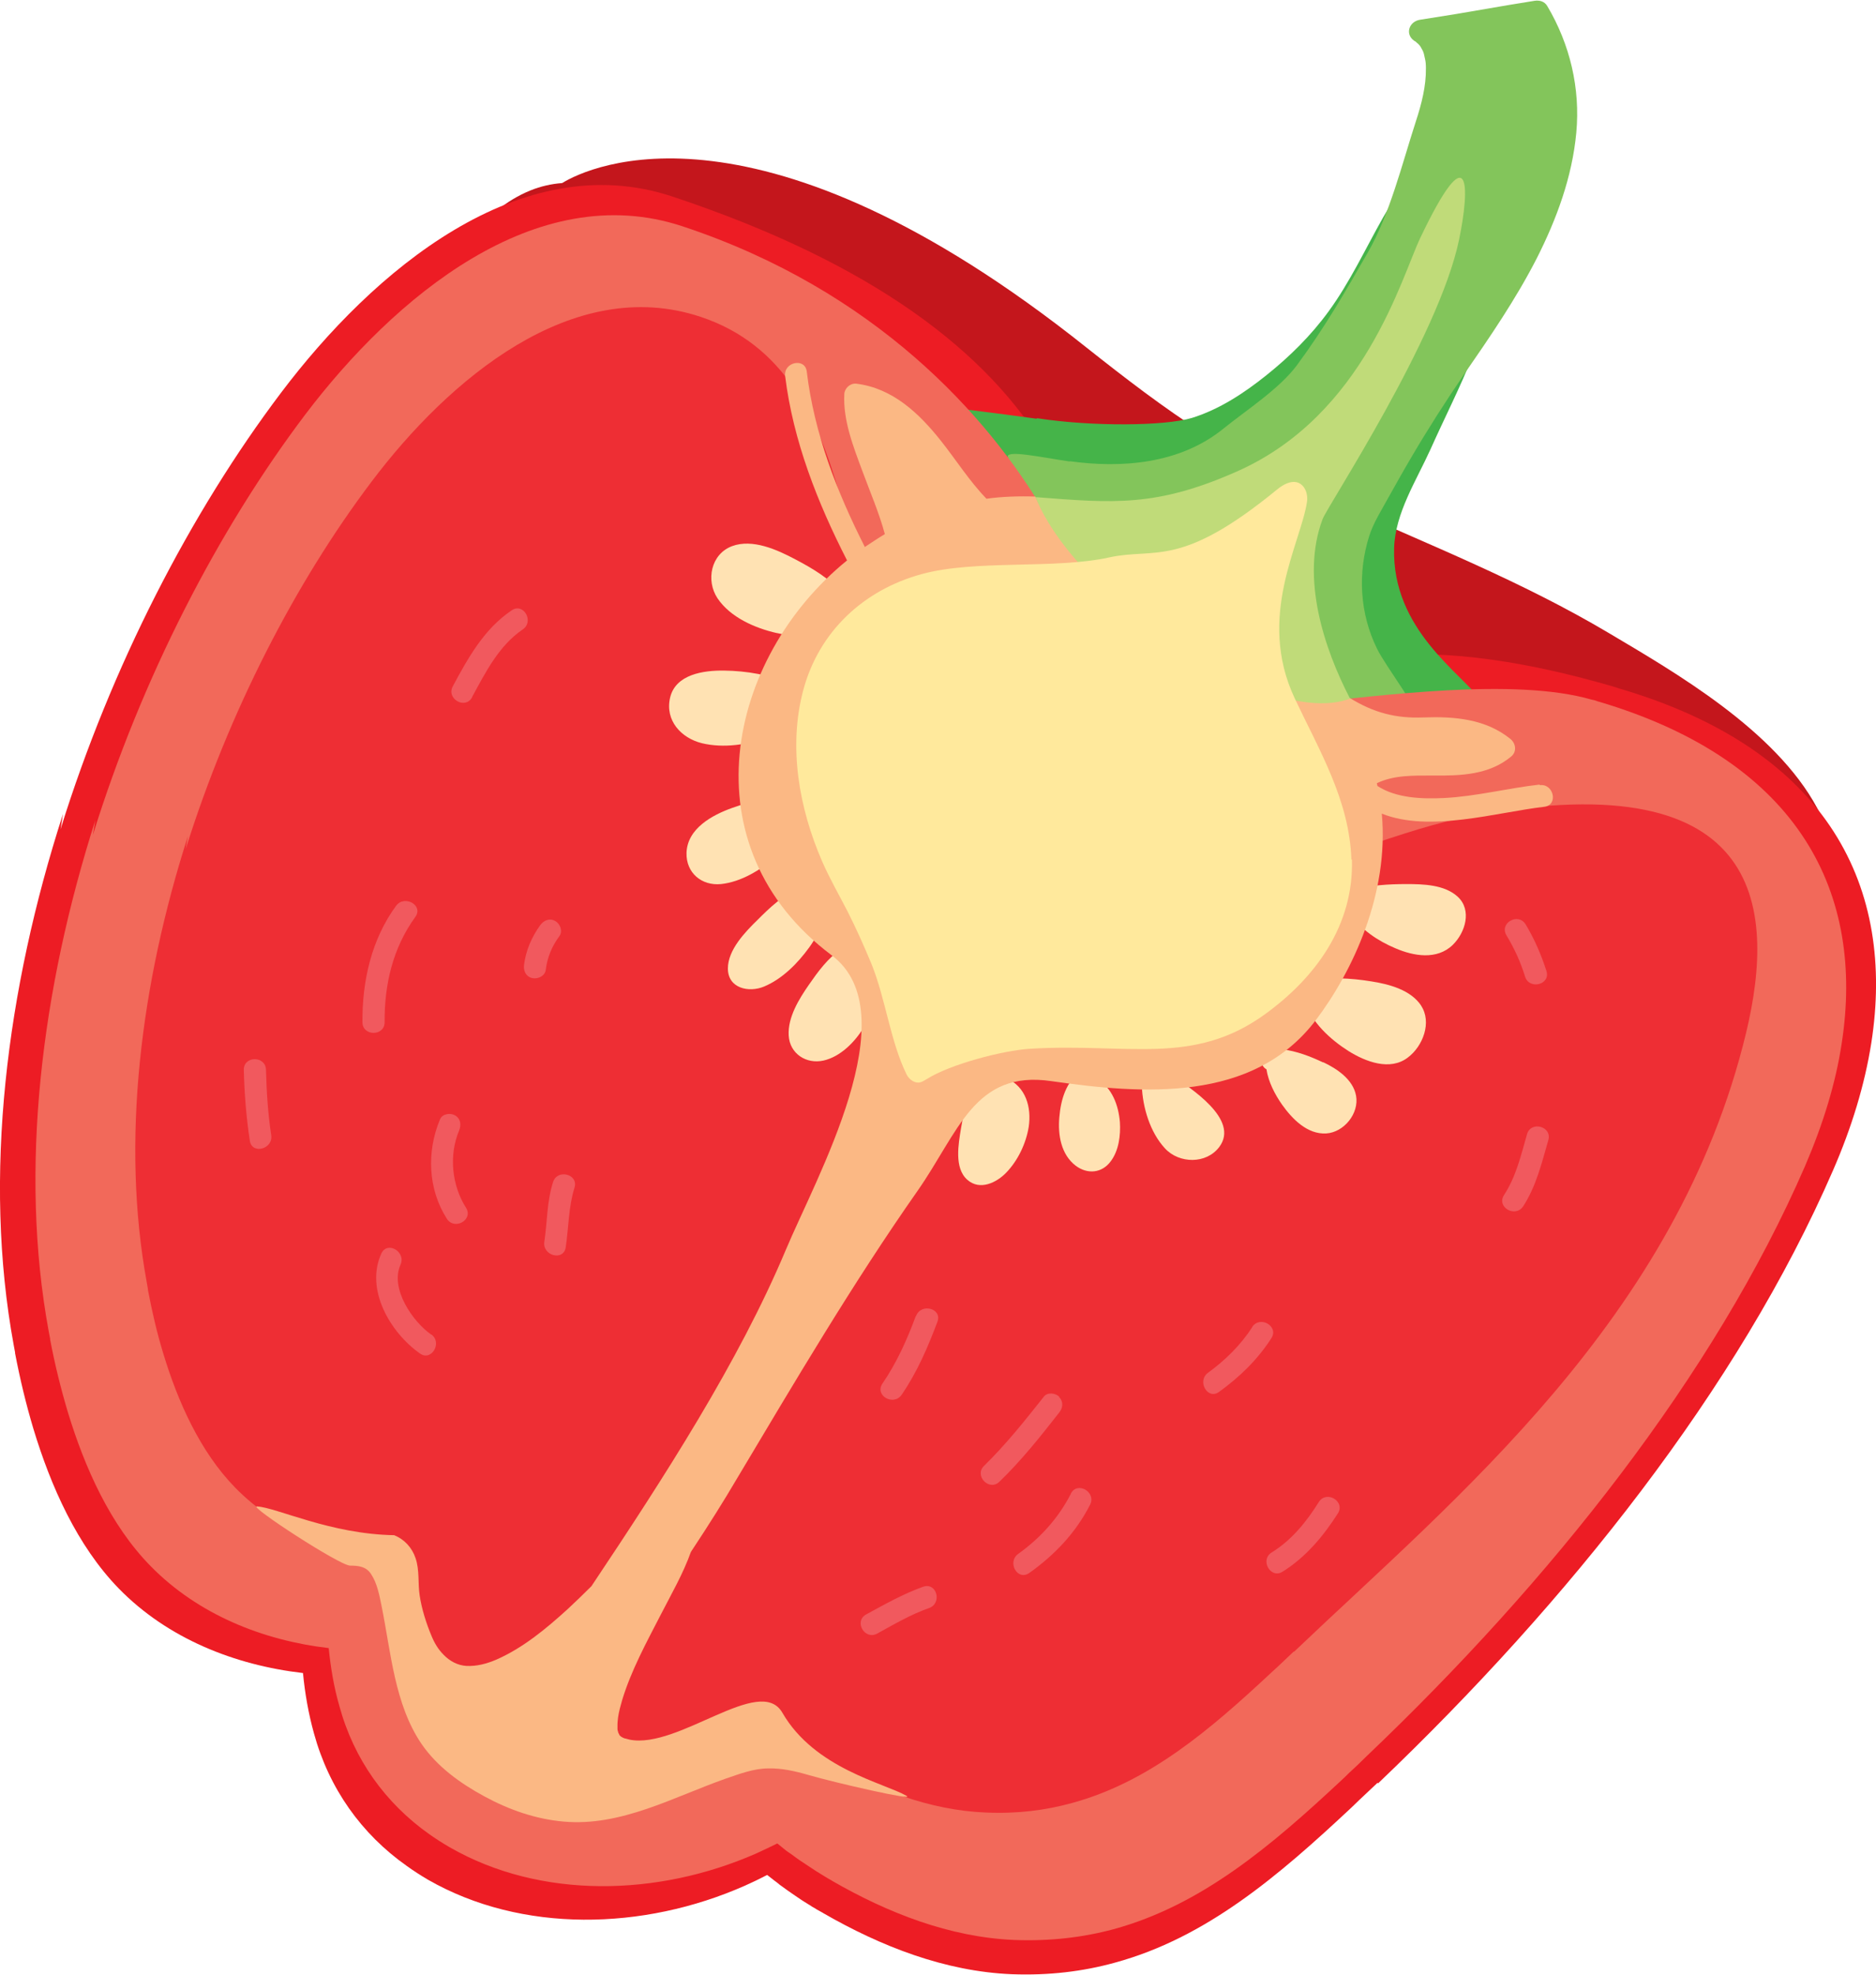 <?xml version="1.0" encoding="UTF-8"?><svg id="Layer_2" xmlns="http://www.w3.org/2000/svg" viewBox="0 0 68.48 72.07"><defs><style>.cls-1{fill:#f1595e;}.cls-2{fill:#ee2e34;}.cls-3{fill:#f2695a;}.cls-4{fill:#ffe2b3;}.cls-5{fill:#ffe99c;}.cls-6{fill:#ed1c24;}.cls-7{fill:#fbb884;}.cls-8{fill:#83c55b;}.cls-9{fill:#c4161c;}.cls-10{fill:#c0db79;}.cls-11{fill:#45b449;}</style></defs><g id="GRAFICA"><path class="cls-9" d="m66.58,34.99c.57-2.01.99-3.22-.25-5.51-1.53-2.84-5.16-4.93-7.62-6.39-3.15-1.87-6.52-3.2-9.82-4.68-1.69-.76-3.33-1.57-4.91-2.57-1.51-.96-2.92-2.05-4.31-3.15C27.72,3.16,21.53,6.06,20.52,6.68c-.4.03-.79.12-1.16.27-.89.36-1.57.98-2.17,1.64-1.14,1.23-1.94,2.71-2.7,4.2-.86,1.67-1.02,3.61-.27,5.67.73,2.01,2.13,3.89,3.69,5.59,1.6,1.74,3.41,3.31,5.24,4.84,1.64,1.36,3.31,2.68,5.02,3.96,3.81,2.84,7.82,5.47,12.06,7.59,4.04,2.02,8.38,3.54,12.59,3.74,2.05.1,4.02-.16,5.78-.78,1.9-.67,3.46-1.76,4.75-3.11,1.44-1.5,2.66-3.26,3.25-5.3Z"/><path class="cls-6" d="m50.3,65.08c6.96-6.64,13.16-14.43,16.61-22.37.68-1.56,1.16-3.13,1.4-4.66.87-5.59-1.48-10.65-9.18-12.92-.02,0-.04-.01-.06-.02-.06-.02-.13-.04-.19-.06,0,0,0,0,0,0-2.93-.85-5.91-1.38-8.72-1.11-.32-.26-.65-.52-.97-.76-4.09-3.06-7.7-5.31-10.94-6.65-2.16-3.7-6.43-6.94-13.71-9.36-5.55-1.84-10.93,2.72-14.28,7.16-3.3,4.37-6.2,9.98-8.05,15.93.03-.19.06-.37.09-.56C.23,36.11-.63,42.94.5,49.08c.02.09.03.18.05.27,0,.01,0,.02,0,.03.18.94.4,1.86.67,2.76.63,2.08,1.59,4.26,3.12,5.83,1.78,1.82,4.22,2.79,6.72,3.08.07.74.2,1.48.4,2.2.55,2.01,1.73,3.67,3.39,4.84.25.18.5.34.77.5,3.42,1.96,7.86,1.86,11.57.22.27-.12.54-.25.81-.39,0,0,.01,0,.02.01.08.06.15.12.23.18,0,0,0,0,0,0,.08.06.16.12.23.18,0,0,.02.01.03.02.16.12.32.23.48.34.01,0,.02.01.03.02.07.05.15.1.22.15.01,0,.02.01.03.02.08.05.16.1.24.15.02.01.03.02.05.03.06.04.12.08.18.11.03.02.05.03.08.05.06.03.12.07.18.1.02.01.04.02.05.03,2.1,1.21,4.44,2.13,6.89,2.23,1.35.05,2.59-.1,3.75-.42,3.35-.91,5.99-3.18,8.64-5.66.09-.09.19-.18.28-.27.23-.21.45-.43.68-.64Z"/><path class="cls-11" d="m37.85,15.26c1.99.31,4.67.29,5.66-.01,1-.31,1.91-.91,2.72-1.56.85-.68,1.63-1.45,2.27-2.33.78-1.07,1.34-2.28,1.99-3.43.29-.51.61-.98.92-1.47.24-.39.47-.79.74-1.16.44-.58,1.29-1.35,2.05-.81.63.45.66,1.42.69,2.12.04.99,0,1.98-.17,2.96-.2,1.17-.52,2.31-.96,3.41-.46,1.16-1.03,2.27-1.54,3.41-.52,1.15-1.29,2.33-1.33,3.6-.09,2.99,2.48,4.59,3.18,5.58.21.29-.09,1.24-.48,1.05-1.13-.54-2.98.24-4.11-.3-1.14-.55-1.18-2.97-2.04-3.84-.89-.91-2.06-1.63-3.18-2.22-1.15-.61-2.38-1.04-3.63-1.41-.9-.26-1.85-.51-2.59-1.1-.5-.4-2.58-2.14-2.71-2.8,0,0,1.82.23,2.51.33Z"/><path class="cls-8" d="m39.05,16.83c1.87.26,4.01.11,5.61-1.19.84-.68,2.04-1.45,2.68-2.31,1.01-1.37,1.73-2.62,2.58-4.1.81-1.4,1.26-3.25,1.76-4.79.21-.64.38-1.3.37-1.95,0-.15-.01-.25-.03-.33-.01-.06-.03-.12-.04-.18,0-.02-.04-.12-.04-.12-.02-.04-.04-.07-.06-.11-.02-.04-.04-.07-.05-.08-.03-.04-.07-.08-.11-.11-.03-.02-.04-.04-.04-.04,0,0,0,0-.04-.02-.37-.24-.21-.72.2-.78.44-.07.88-.14,1.32-.21.65-.11,1.29-.22,1.93-.33.31-.05.62-.1.92-.15.19-.03.37.02.47.19.83,1.4,1.21,3,1.06,4.62-.15,1.62-.72,3.16-1.45,4.6-.76,1.48-1.7,2.85-2.64,4.21-.67.98-1.31,1.98-1.91,3-.29.49-.57.99-.85,1.49-.25.46-.55.92-.71,1.42-.43,1.37-.34,2.83.28,4.1.35.72,1.72,2.44,1.25,2.33-1.76-.4-2.48-.2-3.09-.49-1.02-.5-10.48-6.23-10.58-6.31-.57-.44-.7-1.86-1.04-2.48-.18-.33,1.21-.02,2.25.13Z"/><path class="cls-3" d="m49.89,64.08c6.7-6.38,12.68-13.88,16-21.53.65-1.51,1.12-3.02,1.34-4.49.83-5.38-1.45-10.26-8.88-12.46-.02,0-.04-.01-.06-.02-.06-.02-.12-.04-.19-.05,0,0,0,0,0,0-2.83-.82-7.75-.13-10.46.13-.31-.25-5.29-8.71-9.49-6.93-2.09-3.56-6.2-8.14-13.23-10.47-5.36-1.78-10.55,2.61-13.78,6.87-3.18,4.21-5.97,9.61-7.75,15.34.03-.18.06-.36.09-.54-1.97,6.17-2.79,12.75-1.7,18.66.02.09.03.17.05.26,0,.01,0,.02,0,.03.17.9.39,1.79.65,2.66.61,2,1.54,4.11,3.03,5.62,1.72,1.75,4.08,2.7,6.49,2.98.07.72.19,1.43.39,2.12.53,1.94,1.68,3.54,3.28,4.67.24.17.49.33.75.48,3.31,1.9,7.59,1.8,11.17.23.26-.12.52-.24.78-.37,0,0,.01,0,.02.01.07.06.15.12.22.18,0,0,0,0,0,0,.07.06.15.12.23.17,0,0,.02.01.03.02.15.11.31.23.47.33,0,0,.02.01.03.02.07.05.14.09.21.14.01,0,.02.01.03.02.08.05.15.1.23.15.02,0,.03.02.05.03.06.04.12.07.18.11.03.02.05.03.08.05.06.03.11.07.17.1.02,0,.03.02.05.03,2.03,1.17,4.29,2.06,6.65,2.16,1.3.05,2.5-.09,3.62-.39,3.23-.88,5.78-3.06,8.33-5.44.09-.08.18-.17.27-.26.22-.2.44-.41.65-.62Z"/><path class="cls-2" d="m47.24,60.27c5.85-5.58,13.99-12.15,16.5-22.59,1.11-4.63.64-10.04-10.46-7.81-2.51.51-6.06,2.18-7.99,2.11-.27-.22-8.37-7.72-12.04-6.16-2.78-3.64-1.56-12.23-7.68-14.26-4.67-1.55-9.2,2.29-12.01,6.02-2.78,3.68-5.21,8.4-6.78,13.4.03-.16.05-.31.08-.47-1.73,5.39-2.45,11.14-1.5,16.3.01.08.03.15.04.23,0,0,0,.02,0,.03.15.79.33,1.57.56,2.32.53,1.75,1.34,3.58,2.63,4.9,1.5,1.53,3.55,2.35,5.65,2.59.06.63.17,1.25.33,1.85.46,1.69,1.46,3.09,2.85,4.07.21.15.42.29.65.42,2.88,1.65,6.61,1.56,9.73.19.23-.1.46-.21.68-.33,0,0,0,0,.01.01.06.05.13.1.19.15,0,0,0,0,0,0,.07.05.13.1.2.15,0,0,.02.01.02.02.13.1.27.2.41.29,0,0,.02.01.03.02.06.04.12.08.18.12,0,0,.02.01.03.02.07.04.13.09.2.13.01,0,.03.02.04.03.05.03.1.06.15.09.02.01.05.03.07.04.05.03.1.06.15.09.01,0,.03.02.04.03,1.77,1.02,3.74,1.79,5.79,1.87,1.14.05,2.18-.08,3.15-.35,2.82-.77,5.04-2.68,7.27-4.76.08-.07.16-.15.24-.22.19-.18.38-.36.57-.54Z"/><path class="cls-4" d="m28.36,23.1c.84.19,1.98.24,2.53-.55.08-.11.07-.29,0-.4-.02-.03-.04-.07-.07-.1.03-.12.02-.25-.07-.38-.42-.54-1.13-.95-1.72-1.26-.66-.35-1.56-.76-2.31-.48-.77.29-.96,1.25-.53,1.9.47.7,1.37,1.09,2.16,1.27Z"/><path class="cls-4" d="m28.06,26.89c.37-.15.76-.35,1-.69.18-.26.11-.49-.06-.71.11-.17.09-.41-.14-.52-.74-.35-1.62-.49-2.43-.5-.74-.01-1.77.13-1.97.99-.19.83.4,1.47,1.16,1.66.79.19,1.69.06,2.44-.23Z"/><path class="cls-4" d="m29.06,29.09c-.77-.04-1.61.13-2.33.39-.73.26-1.64.75-1.67,1.64-.02.73.55,1.21,1.26,1.14.74-.08,1.43-.51,1.99-.98.41-.34.91-.86.92-1.42.33-.14.27-.75-.18-.78Z"/><path class="cls-4" d="m29.81,32.48c-.14-.17-.32-.17-.46-.08-.04,0-.08,0-.12.02-.6.18-1.15.72-1.58,1.15-.45.44-1.08,1.09-1.08,1.77,0,.73.77.89,1.32.66.67-.28,1.23-.85,1.65-1.43.43-.59.79-1.45.26-2.09Z"/><path class="cls-4" d="m31.51,35.52c-.13-.13-.3-.14-.43-.08l-.02-.06s.04-.03.05-.04c.44-.27.05-.97-.4-.7-.48.3-.86.83-1.18,1.29-.36.52-.78,1.19-.74,1.86.04.66.64,1.05,1.27.91.62-.14,1.15-.68,1.47-1.21.36-.59.55-1.42-.01-1.96Z"/><path class="cls-4" d="m36.73,39.34c-.14-.06-.27-.04-.38.02.05-.43-.65-.58-.8-.12-.21.63-.36,1.28-.47,1.93-.09.56-.26,1.45.23,1.88.46.41,1.08.1,1.43-.27.42-.44.71-1.05.81-1.65.11-.72-.1-1.48-.82-1.79Z"/><path class="cls-4" d="m40.04,39.37c-.06-.24-.31-.42-.58-.26-.55.33-.74,1.05-.79,1.65-.06.65.06,1.37.6,1.78.43.32.96.27,1.28-.17.29-.39.36-.94.33-1.42-.05-.61-.28-1.26-.84-1.58Z"/><path class="cls-4" d="m42.78,39.24c-.18-.13-.36-.07-.47.06-.24-.15-.64-.05-.63.32.03.79.3,1.7.85,2.29.51.55,1.5.58,1.98-.06.75-1.01-1.07-2.15-1.73-2.61Z"/><path class="cls-4" d="m48.3,38.77c-.46-.22-.98-.42-1.5-.48-.13-.08-.3-.09-.42-.02-.4.04-.45.59-.15.75.07.46.31.92.57,1.29.37.52.92,1.09,1.61,1.05.65-.04,1.21-.73,1.09-1.38-.11-.59-.69-.98-1.2-1.22Z"/><path class="cls-4" d="m51.88,36.7c-.38-.58-1.18-.79-1.83-.89-.74-.12-1.56-.17-2.29,0-.37.09-.36.53-.13.71,0,.01,0,.02,0,.03.25.76.93,1.38,1.59,1.8.62.39,1.52.74,2.17.24.55-.41.89-1.29.48-1.9Z"/><path class="cls-4" d="m49.24,33.21s.03.08.05.12c.36.58,1.02,1.01,1.64,1.27.67.29,1.52.44,2.1-.12.46-.45.71-1.27.18-1.76-.48-.44-1.26-.46-1.87-.46-.64,0-1.34.04-1.96.22-.36.1-.35.54-.13.72Z"/><path class="cls-1" d="m38.67,50.97c-.14-.14-.44-.18-.57,0-.69.87-1.38,1.74-2.18,2.52-.37.36.19.94.56.58.8-.77,1.49-1.64,2.18-2.52.14-.17.17-.4,0-.57Z"/><path class="cls-1" d="m39.09,54.51c-.46.89-1.11,1.61-1.92,2.19-.42.3-.03,1,.4.7.93-.66,1.7-1.47,2.22-2.49.24-.46-.46-.87-.7-.41Z"/><path class="cls-1" d="m33.7,57.9c-.73.26-1.4.64-2.08,1.01-.46.25-.06.95.4.7.62-.34,1.23-.7,1.89-.93.49-.17.29-.95-.21-.78Z"/><path class="cls-1" d="m45.71,48.43c-.42.65-.99,1.21-1.61,1.66-.42.3-.02,1.01.4.7.75-.54,1.41-1.18,1.91-1.96.28-.43-.41-.84-.7-.41Z"/><path class="cls-1" d="m15.16,33.46c.31-.42-.39-.82-.7-.41-.9,1.23-1.24,2.74-1.23,4.25,0,.52.81.52.81,0-.01-1.38.3-2.71,1.12-3.84Z"/><path class="cls-1" d="m16.31,44.47c.28.44.98.04.7-.4-.52-.82-.63-1.92-.25-2.82.08-.2.06-.43-.15-.55-.17-.1-.47-.06-.55.15-.49,1.17-.44,2.54.25,3.62Z"/><path class="cls-1" d="m15.74,48.7c-.68-.48-1.51-1.68-1.12-2.55.21-.47-.48-.88-.7-.41-.6,1.32.33,2.89,1.41,3.65.42.3.83-.4.41-.7Z"/><path class="cls-1" d="m20.97,43.34c.16-.49-.62-.7-.78-.21-.23.71-.21,1.45-.32,2.18-.08.51.7.72.78.21.11-.73.1-1.47.32-2.18Z"/><path class="cls-1" d="m19.43,35.69c.19.05.46-.07.49-.29.06-.47.22-.86.5-1.24.13-.18.03-.45-.15-.55-.2-.12-.42-.03-.55.15-.31.43-.52.91-.59,1.44-.03.22.06.43.29.49Z"/><path class="cls-1" d="m56.52,41.6c.14-.5-.64-.71-.78-.21-.22.77-.4,1.55-.84,2.22-.28.44.41.84.7.41.48-.74.68-1.59.92-2.42Z"/><path class="cls-1" d="m17.23,25.44c.49-.9.98-1.88,1.85-2.47.43-.29.03-.99-.4-.7-1.01.68-1.59,1.73-2.15,2.77-.25.46.45.86.7.41Z"/><path class="cls-1" d="m33.43,48.02c-.32.87-.7,1.71-1.22,2.47-.29.43.4.83.7.41.57-.83.96-1.74,1.31-2.67.18-.49-.6-.69-.78-.21Z"/><path class="cls-1" d="m55.69,33.73c-.27-.44-.97-.05-.7.4.29.48.52.98.68,1.51.16.49.94.29.78-.21-.19-.59-.44-1.17-.76-1.7Z"/><path class="cls-1" d="m48.14,54.81c-.45.72-.99,1.39-1.72,1.84-.44.27-.04.98.4.7.85-.53,1.49-1.3,2.02-2.13.27-.44-.42-.85-.7-.41Z"/><path class="cls-1" d="m9.71,39.04c-.01-.52-.82-.52-.81,0,.02.87.09,1.73.22,2.59.08.51.86.3.78-.21-.12-.79-.17-1.59-.19-2.38Z"/><path class="cls-7" d="m56.21,28.65c.51-.06.68.73.16.79-1.74.2-4.18.95-5.93.25.27,2.92-1.06,5.76-2.42,7.55-2.29,3-6.31,2.69-9.65,2.21-2.81-.41-3.38,1.87-4.88,4.01-2.37,3.38-4.49,6.98-6.61,10.53-.44.75-1.01,1.66-1.66,2.64-.28.79-.72,1.55-1.1,2.29-.52,1.01-1.08,2.03-1.41,3.12-.06.21-.12.42-.15.64,0,.03-.02.15-.02.25,0,.04,0,.08,0,.12,0,.01,0,.02,0,.03,0,0,0,0,0,.02,0,.04.02.08.03.12,0,0,0,0,0,.01,0,0,0,.02.02.03.05.11-.01.02.07.1,0,0,.01.01.02.02,0,0,0,0,.01,0,.03.02.06.04.1.05,0,0-.03,0,.04.01.05.01.1.03.15.04,1.79.36,4.77-2.4,5.58-.98,1.18,2.04,3.71,2.56,4.53,3.03.35.2-2.58-.47-3.58-.76-.48-.14-.96-.25-1.46-.24-.53,0-1.05.2-1.55.37-1.91.67-3.83,1.76-5.93,1.57-1.02-.09-1.99-.43-2.89-.92-.87-.47-1.72-1.08-2.29-1.91-.99-1.45-1.12-3.36-1.46-5.03-.08-.39-.16-.84-.39-1.18-.18-.27-.46-.3-.76-.3-.38,0-3.72-2.18-3.4-2.16.72.04,2.67,1.01,5.01,1.05.37.15.65.45.78.84.15.44.08.91.15,1.36.07.48.24,1.02.43,1.47.11.27.25.5.44.69.24.25.53.39.83.41.38.02.75-.08,1.1-.23.98-.43,1.83-1.14,2.61-1.85.29-.27.58-.55.86-.83,2.66-3.98,5.38-8.19,7.09-12.26,1.1-2.63,4.5-8.65,1.68-10.76-5.29-3.96-3.86-10.82.56-14.41-1.08-2.11-1.97-4.37-2.26-6.73-.06-.51.73-.68.79-.16.27,2.26,1.1,4.39,2.12,6.4.24-.16.48-.32.73-.47-.21-.78-.54-1.54-.82-2.3-.33-.89-.71-1.85-.66-2.81.01-.21.21-.4.43-.38,1.33.16,2.3,1.08,3.1,2.09.54.68,1.04,1.47,1.66,2.11.54-.08,1.21-.1,1.78-.08,1.32,2.93,8.29,7.83,11.48,7.35.88.54,1.68.75,2.69.71,1.13-.04,2.26.05,3.17.78.2.16.25.46.04.64-.81.68-1.85.71-2.86.7-.71,0-1.43-.02-2.05.28,0,.03.02.07.02.1.69.45,1.64.48,2.44.44,1.17-.06,2.32-.36,3.48-.49Z"/><path class="cls-10" d="m53.26,8.75c.4-1.92.42-3.91-1.41-.08-.69,1.44-2.04,6.47-6.69,8.53-2.95,1.31-4.52,1.16-7.36.94,1.46,3.67,8.51,8.5,11.48,7.35-.02-.04,0,0,0,0-.94-1.81-1.81-4.4-1-6.55.18-.48,4.24-6.63,4.98-10.19Z"/><path class="cls-5" d="m49.33,31.37c-.07-2.17-1.17-3.98-2.07-5.89-1.4-2.98.22-5.64.45-7.17.07-.47-.3-1.09-1.09-.45-3.55,2.91-4.43,2.11-6.13,2.48-2,.44-4.88.07-6.85.61-2.12.58-3.75,2.1-4.32,4.24-.55,2.07-.15,4.31.69,6.24.27.62.61,1.21.92,1.81.32.63.61,1.28.88,1.93.52,1.28.69,2.84,1.29,4.05.09.17.28.31.47.28.1-.02.18-.08.27-.13.84-.53,2.76-1.04,3.76-1.1,3.55-.22,5.95.65,8.59-1.27,1.83-1.33,3.23-3.23,3.16-5.64Z"/></g></svg>